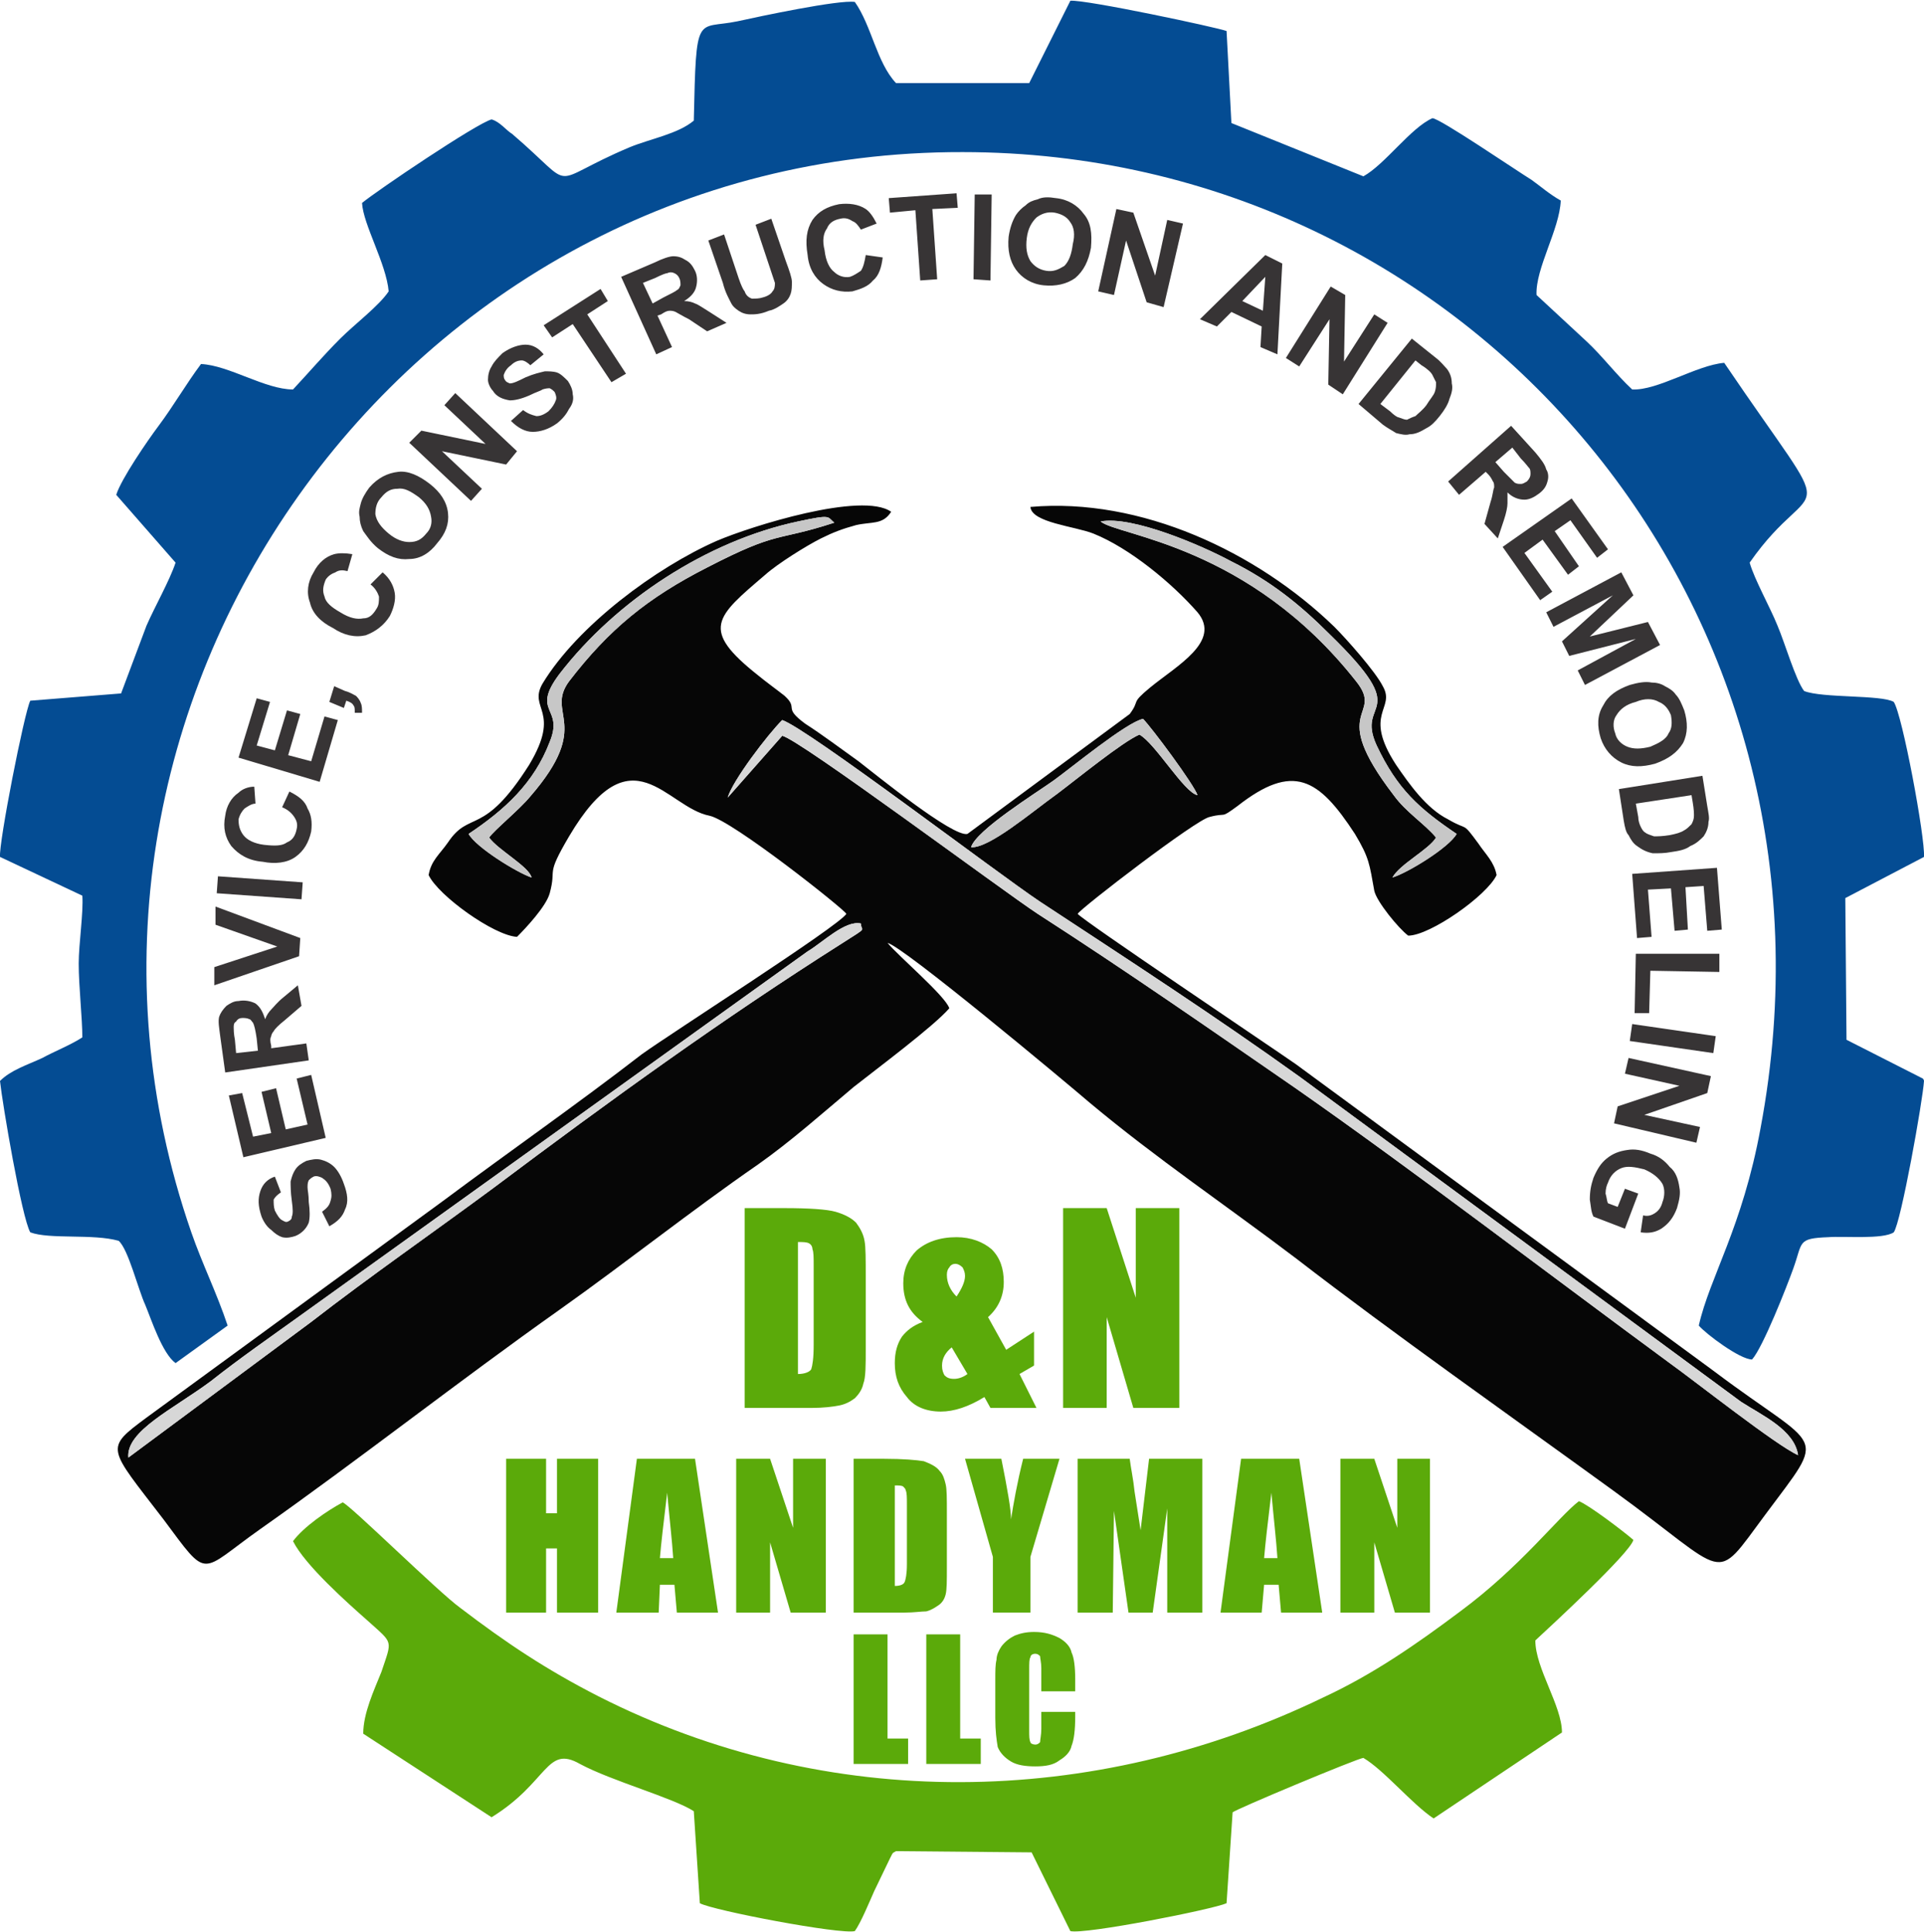 <svg xmlns="http://www.w3.org/2000/svg" xmlns:xlink="http://www.w3.org/1999/xlink" xmlns:xodm="http://www.corel.com/coreldraw/odm/2003" xml:space="preserve" width="512px" height="514px" shape-rendering="geometricPrecision" text-rendering="geometricPrecision" image-rendering="optimizeQuality" fill-rule="evenodd" clip-rule="evenodd" viewBox="0 0 15.89 15.94"> <g id="Capa_x0020_1">  <path fill="#060606" d="M1.06 12.03c-0.02,-0.22 0.37,-0.4 0.68,-0.63 0.24,-0.19 0.5,-0.37 0.75,-0.55l4.18 -3c0.12,-0.07 0.31,-0.26 0.44,-0.23 0,0.07 0.07,0.02 -0.15,0.16 -1.01,0.64 -1.92,1.3 -2.88,2.02 -0.5,0.37 -1.02,0.73 -1.51,1.11l-1.51 1.12zm4.95 -5.45c0.04,-0.14 0.33,-0.52 0.45,-0.64 0.21,0.07 1.77,1.26 2.13,1.5 0.73,0.48 1.44,0.94 2.15,1.45l3.64 2.68c0.17,0.11 0.44,0.23 0.47,0.44 -0.18,-0.08 -0.85,-0.61 -1.06,-0.76 -0.98,-0.72 -2.13,-1.6 -3.09,-2.27 -0.71,-0.49 -1.4,-0.97 -2.13,-1.44 -0.29,-0.19 -1.98,-1.45 -2.11,-1.47l-0.45 0.51zm2.01 0.41c0.04,-0.14 0.54,-0.45 0.68,-0.55 0.14,-0.1 0.6,-0.48 0.74,-0.51 0.07,0.07 0.42,0.54 0.45,0.63 -0.11,-0.02 -0.35,-0.43 -0.48,-0.5 -0.14,0.06 -0.52,0.37 -0.68,0.49 -0.21,0.15 -0.56,0.45 -0.71,0.44zm3.84 -0.08c-0.09,-0.11 -0.25,-0.21 -0.35,-0.35 -0.56,-0.73 -0.07,-0.64 -0.31,-0.94 -0.89,-1.13 -1.97,-1.2 -2.11,-1.32 0.26,-0.05 0.84,0.2 1.08,0.33 0.32,0.16 0.56,0.35 0.81,0.6 0.71,0.69 0.21,0.53 0.39,0.92 0.17,0.36 0.35,0.52 0.66,0.73 -0.06,0.11 -0.4,0.32 -0.53,0.36 0.06,-0.11 0.3,-0.23 0.36,-0.33zm-7.99 -0.03c0.3,-0.2 0.54,-0.42 0.67,-0.76 0.12,-0.29 -0.16,-0.24 0.08,-0.56 0.47,-0.61 1.22,-1.1 1.97,-1.26 0.28,-0.06 0.24,-0.04 0.3,0.01 -0.49,0.16 -0.45,0.06 -1.05,0.37 -0.49,0.25 -0.81,0.51 -1.14,0.94 -0.2,0.27 0.2,0.35 -0.32,0.95 -0.09,0.11 -0.3,0.28 -0.34,0.34 0.07,0.1 0.33,0.24 0.35,0.33 -0.12,-0.04 -0.46,-0.25 -0.52,-0.36zm3.49 -2.66c-0.24,-0.17 -1.16,0.12 -1.44,0.24 -0.5,0.22 -1.15,0.7 -1.44,1.18 -0.12,0.21 0.16,0.22 -0.11,0.67 -0.38,0.6 -0.49,0.37 -0.67,0.64 -0.07,0.1 -0.14,0.15 -0.16,0.27 0.08,0.17 0.54,0.5 0.73,0.51 0.07,-0.07 0.24,-0.25 0.27,-0.36 0.06,-0.22 -0.04,-0.13 0.16,-0.47 0.52,-0.88 0.8,-0.24 1.16,-0.17 0.19,0.04 1.11,0.77 1.13,0.81 -0.06,0.1 -1.44,0.98 -1.69,1.16 -0.53,0.41 -1.09,0.8 -1.64,1.21l-2.45 1.79c-0.35,0.26 -0.32,0.24 0.14,0.84 0.38,0.51 0.29,0.44 0.8,0.08 0.81,-0.57 1.65,-1.23 2.47,-1.81 0.55,-0.39 1.09,-0.82 1.64,-1.2 0.27,-0.19 0.54,-0.43 0.79,-0.64 0.19,-0.15 0.66,-0.5 0.79,-0.65 -0.03,-0.1 -0.42,-0.43 -0.51,-0.54 0.13,0.03 1.46,1.14 1.67,1.32 0.55,0.46 1.13,0.85 1.71,1.29 0.79,0.61 1.77,1.3 2.61,1.91 0.98,0.71 0.82,0.79 1.26,0.2 0.52,-0.7 0.47,-0.51 -0.42,-1.18l-3.46 -2.54c-0.23,-0.16 -1.75,-1.18 -1.8,-1.24 0.03,-0.05 0.98,-0.78 1.09,-0.8 0.15,-0.04 0.08,0.02 0.23,-0.09 0.46,-0.36 0.67,-0.23 0.97,0.23 0.12,0.2 0.12,0.25 0.16,0.47 0.02,0.09 0.2,0.31 0.28,0.37 0.18,0 0.65,-0.33 0.73,-0.5 -0.02,-0.11 -0.09,-0.17 -0.15,-0.26 -0.14,-0.19 -0.08,-0.1 -0.25,-0.2 -0.18,-0.09 -0.32,-0.29 -0.43,-0.45 -0.28,-0.43 0,-0.46 -0.11,-0.65 -0.06,-0.12 -0.3,-0.39 -0.4,-0.49 -0.64,-0.62 -1.6,-1.07 -2.51,-0.99 0.01,0.13 0.37,0.16 0.52,0.22 0.3,0.12 0.65,0.41 0.86,0.65 0.2,0.24 -0.17,0.44 -0.39,0.62 -0.17,0.14 -0.08,0.1 -0.17,0.22l-1.34 0.99c-0.12,0.03 -0.77,-0.5 -0.9,-0.6 -0.14,-0.1 -0.3,-0.22 -0.44,-0.31 -0.19,-0.14 -0.05,-0.12 -0.17,-0.23 -0.05,-0.04 -0.16,-0.12 -0.22,-0.17 -0.48,-0.38 -0.35,-0.48 0.06,-0.83 0.1,-0.09 0.34,-0.24 0.46,-0.3 0.1,-0.05 0.18,-0.08 0.29,-0.11 0.13,-0.03 0.22,0 0.29,-0.11z"></path> <path fill="#044C93" d="M5.73 0.99c-0.13,0.11 -0.36,0.15 -0.53,0.22 -0.71,0.3 -0.41,0.37 -0.97,-0.11 -0.05,-0.03 -0.1,-0.1 -0.17,-0.12 -0.12,0.03 -0.95,0.59 -1.07,0.69 0.01,0.18 0.2,0.5 0.22,0.73 -0.08,0.12 -0.28,0.27 -0.4,0.39 -0.14,0.14 -0.25,0.27 -0.39,0.42 -0.23,0 -0.53,-0.2 -0.76,-0.21 -0.12,0.16 -0.23,0.35 -0.35,0.51 -0.09,0.12 -0.31,0.44 -0.35,0.57l0.49 0.56c-0.05,0.15 -0.17,0.36 -0.24,0.52 -0.07,0.19 -0.14,0.37 -0.21,0.56l-0.75 0.06c-0.05,0.1 -0.26,1.17 -0.25,1.29l0.68 0.32c0.01,0.14 -0.03,0.4 -0.03,0.56 0,0.19 0.03,0.45 0.03,0.61 -0.09,0.06 -0.24,0.12 -0.33,0.17 -0.13,0.06 -0.26,0.1 -0.35,0.19 0.02,0.19 0.18,1.13 0.25,1.25 0.16,0.06 0.52,0.01 0.73,0.07 0.08,0.07 0.16,0.4 0.22,0.53 0.05,0.12 0.14,0.4 0.25,0.48l0.43 -0.31c-0.09,-0.27 -0.21,-0.51 -0.3,-0.77 -1.5,-4.32 1.74,-8.93 6.37,-8.92 4.19,0 7.4,3.76 6.59,8.06 -0.15,0.82 -0.42,1.23 -0.51,1.63 0.06,0.07 0.34,0.28 0.44,0.28 0.09,-0.1 0.29,-0.61 0.34,-0.75 0.08,-0.22 0.03,-0.25 0.29,-0.26 0.13,-0.01 0.45,0.02 0.54,-0.04 0.06,-0.08 0.24,-1.09 0.25,-1.25 0,-0.01 -0.01,-0.02 -0.01,-0.02l-0.63 -0.32 -0.01 -1.17 0.65 -0.34c0.01,-0.16 -0.18,-1.18 -0.25,-1.28 -0.1,-0.06 -0.59,-0.03 -0.74,-0.09 -0.07,-0.09 -0.16,-0.4 -0.22,-0.54 -0.06,-0.15 -0.19,-0.38 -0.23,-0.52 0.55,-0.79 0.78,-0.19 -0.21,-1.65 -0.23,0.02 -0.55,0.23 -0.76,0.22 -0.13,-0.12 -0.25,-0.28 -0.38,-0.4 -0.14,-0.13 -0.28,-0.26 -0.41,-0.38 -0.01,-0.22 0.19,-0.54 0.2,-0.78 -0.09,-0.05 -0.17,-0.12 -0.24,-0.17 -0.13,-0.08 -0.76,-0.51 -0.82,-0.51 -0.18,0.08 -0.39,0.38 -0.57,0.48l-1.09 -0.44 -0.04 -0.76c-0.08,-0.03 -1.16,-0.26 -1.29,-0.25l-0.34 0.68 -1.1 0c-0.16,-0.17 -0.2,-0.47 -0.34,-0.67 -0.13,-0.02 -0.79,0.12 -0.97,0.16 -0.34,0.07 -0.34,-0.09 -0.36,0.82z"></path> <path fill="#5BAA0A" d="M12.9 14.3c0,-0.22 -0.22,-0.53 -0.22,-0.76 0.14,-0.13 0.78,-0.72 0.81,-0.83 -0.08,-0.07 -0.37,-0.29 -0.45,-0.32 -0.17,0.13 -0.48,0.54 -0.98,0.91 -0.36,0.27 -0.72,0.52 -1.13,0.71 -1.9,0.92 -4.1,0.95 -5.99,-0.01 -0.43,-0.22 -0.76,-0.44 -1.14,-0.73 -0.18,-0.13 -0.91,-0.85 -0.97,-0.87 -0.13,0.07 -0.32,0.2 -0.41,0.32 0.1,0.2 0.45,0.51 0.62,0.66 0.21,0.19 0.2,0.15 0.11,0.42 -0.06,0.15 -0.15,0.34 -0.15,0.51l1.06 0.69c0.47,-0.29 0.45,-0.6 0.73,-0.44 0.26,0.14 0.77,0.28 0.94,0.39l0.05 0.76c0.11,0.06 1.16,0.26 1.28,0.23 0.05,-0.07 0.12,-0.24 0.16,-0.33l0.13 -0.27c0.03,-0.06 0.02,-0.04 0.05,-0.06l1.12 0.01 0.32 0.65c0.12,0.03 1.18,-0.18 1.29,-0.23l0.05 -0.75c0.01,-0.02 1.04,-0.45 1.08,-0.45 0.17,0.1 0.4,0.38 0.58,0.5l1.06 -0.71z"></path> <path fill="#D7D7D7" d="M6.01 6.58l0.45 -0.51c0.13,0.02 1.82,1.28 2.11,1.47 0.73,0.47 1.42,0.95 2.13,1.44 0.96,0.67 2.11,1.55 3.09,2.27 0.21,0.15 0.88,0.68 1.06,0.76 -0.03,-0.21 -0.3,-0.33 -0.47,-0.44l-3.64 -2.68c-0.71,-0.51 -1.42,-0.97 -2.15,-1.45 -0.36,-0.24 -1.92,-1.43 -2.13,-1.5 -0.12,0.12 -0.41,0.5 -0.45,0.64z"></path> <path fill="#D7D7D7" d="M2.57 10.91c0.49,-0.38 1.01,-0.74 1.51,-1.11 0.96,-0.72 1.87,-1.38 2.88,-2.02 0.22,-0.14 0.15,-0.09 0.15,-0.16 -0.13,-0.03 -0.32,0.16 -0.44,0.23l-4.18 3c-0.25,0.18 -0.51,0.36 -0.75,0.55 -0.31,0.23 -0.7,0.41 -0.68,0.63l1.51 -1.12z"></path> <path fill="#C7C7C7" d="M3.87 6.88c0.06,0.11 0.4,0.32 0.52,0.36 -0.02,-0.09 -0.28,-0.23 -0.35,-0.33 0.04,-0.06 0.25,-0.23 0.34,-0.34 0.52,-0.6 0.12,-0.68 0.32,-0.95 0.33,-0.43 0.65,-0.69 1.14,-0.94 0.6,-0.31 0.56,-0.21 1.05,-0.37 -0.06,-0.05 -0.02,-0.07 -0.3,-0.01 -0.75,0.16 -1.5,0.65 -1.97,1.26 -0.24,0.32 0.04,0.27 -0.08,0.56 -0.13,0.34 -0.37,0.56 -0.67,0.76z"></path> <path fill="#C7C7C7" d="M11.86 6.91c-0.06,0.1 -0.3,0.22 -0.36,0.33 0.13,-0.04 0.47,-0.25 0.53,-0.36 -0.31,-0.21 -0.49,-0.37 -0.66,-0.73 -0.18,-0.39 0.32,-0.23 -0.39,-0.92 -0.25,-0.25 -0.49,-0.44 -0.81,-0.6 -0.24,-0.13 -0.82,-0.38 -1.08,-0.33 0.14,0.12 1.22,0.19 2.11,1.32 0.24,0.3 -0.25,0.21 0.31,0.94 0.1,0.14 0.26,0.24 0.35,0.35z"></path> <path fill="#C7C7C7" d="M8.02 6.99c0.15,0.01 0.5,-0.29 0.71,-0.44 0.16,-0.12 0.54,-0.43 0.68,-0.49 0.13,0.07 0.37,0.48 0.48,0.5 -0.03,-0.09 -0.38,-0.56 -0.45,-0.63 -0.14,0.03 -0.6,0.41 -0.74,0.51 -0.14,0.1 -0.64,0.41 -0.68,0.55z"></path> <path fill="#373435" fill-rule="nonzero" d="M2.72 10.12l-0.06 -0.12c0.04,-0.03 0.06,-0.05 0.07,-0.09 0.01,-0.03 0.01,-0.06 0,-0.1 -0.02,-0.05 -0.04,-0.07 -0.07,-0.09 -0.02,-0.01 -0.05,-0.02 -0.07,-0.01 -0.02,0.01 -0.03,0.02 -0.04,0.03 -0.01,0.02 -0.01,0.04 -0.01,0.06 0,0.02 0.01,0.06 0.01,0.12 0.01,0.07 0.01,0.13 0,0.17 -0.02,0.05 -0.06,0.09 -0.11,0.11 -0.03,0.01 -0.07,0.02 -0.11,0.01 -0.03,-0.01 -0.06,-0.03 -0.09,-0.06 -0.03,-0.02 -0.06,-0.06 -0.08,-0.11 -0.03,-0.09 -0.03,-0.15 -0.01,-0.21 0.02,-0.06 0.06,-0.1 0.12,-0.12l0.05 0.13c-0.03,0.02 -0.05,0.04 -0.06,0.06 0,0.03 0,0.06 0.01,0.09 0.02,0.04 0.04,0.07 0.06,0.08 0.02,0.01 0.03,0.02 0.05,0.01 0.02,-0.01 0.03,-0.02 0.03,-0.04 0.01,-0.02 0.01,-0.06 0,-0.13 -0.01,-0.07 -0.01,-0.13 -0.01,-0.16 0.01,-0.04 0.02,-0.07 0.04,-0.1 0.02,-0.03 0.05,-0.05 0.09,-0.07 0.04,-0.01 0.08,-0.02 0.12,-0.01 0.04,0.01 0.08,0.03 0.11,0.06 0.03,0.03 0.06,0.08 0.08,0.14 0.03,0.08 0.04,0.15 0.01,0.21 -0.02,0.06 -0.06,0.1 -0.13,0.14zm-0.03 -0.73l-0.68 0.16 -0.12 -0.51 0.11 -0.02 0.09 0.36 0.15 -0.03 -0.08 -0.34 0.12 -0.03 0.08 0.34 0.18 -0.04 -0.09 -0.38 0.12 -0.03 0.12 0.52zm-0.14 -0.64l-0.69 0.1 -0.04 -0.29c-0.01,-0.08 -0.02,-0.13 -0.01,-0.17 0.01,-0.03 0.03,-0.06 0.06,-0.09 0.03,-0.02 0.06,-0.04 0.1,-0.04 0.05,-0.01 0.1,0 0.14,0.02 0.04,0.03 0.06,0.07 0.08,0.13 0.01,-0.03 0.03,-0.06 0.05,-0.08 0.02,-0.02 0.05,-0.06 0.1,-0.1l0.12 -0.1 0.03 0.17 -0.14 0.12c-0.05,0.04 -0.08,0.07 -0.09,0.09 -0.01,0.01 -0.02,0.03 -0.02,0.04 -0.01,0.02 -0.01,0.04 0,0.08l0 0.02 0.29 -0.04 0.02 0.14zm-0.42 -0.08l-0.01 -0.1c-0.01,-0.07 -0.02,-0.11 -0.03,-0.13 -0.01,-0.01 -0.02,-0.03 -0.03,-0.03 -0.02,-0.01 -0.04,-0.01 -0.06,-0.01 -0.02,0 -0.04,0.01 -0.05,0.03 -0.02,0.01 -0.02,0.03 -0.02,0.05 0,0.01 0,0.05 0.01,0.1l0.01 0.11 0.18 -0.02zm0.34 -0.78l-0.7 0.24 0 -0.15 0.52 -0.17 -0.51 -0.18 0 -0.15 0.7 0.26 -0.01 0.15zm0.02 -0.47l-0.7 -0.05 0.01 -0.14 0.7 0.05 -0.01 0.14zm-0.16 -0.76l0.06 -0.13c0.08,0.04 0.13,0.08 0.15,0.14 0.03,0.05 0.04,0.11 0.03,0.19 -0.02,0.09 -0.06,0.16 -0.13,0.21 -0.07,0.05 -0.17,0.06 -0.27,0.04 -0.12,-0.01 -0.2,-0.06 -0.26,-0.13 -0.05,-0.07 -0.07,-0.15 -0.05,-0.25 0.01,-0.08 0.05,-0.15 0.11,-0.19 0.03,-0.03 0.08,-0.05 0.13,-0.05l0.01 0.14c-0.03,0 -0.06,0.02 -0.09,0.04 -0.02,0.02 -0.04,0.05 -0.05,0.09 0,0.05 0.01,0.09 0.04,0.13 0.03,0.04 0.09,0.07 0.17,0.08 0.09,0.01 0.15,0.01 0.19,-0.02 0.05,-0.02 0.07,-0.06 0.08,-0.11 0.01,-0.04 0,-0.07 -0.02,-0.1 -0.02,-0.03 -0.05,-0.06 -0.1,-0.08zm0.31 -0.21l-0.67 -0.2 0.15 -0.49 0.11 0.03 -0.11 0.36 0.15 0.04 0.1 -0.33 0.11 0.03 -0.1 0.34 0.19 0.05 0.11 -0.37 0.11 0.03 -0.15 0.51zm0.08 -0.66l0.04 -0.13 0.09 0.04c0.04,0.01 0.07,0.03 0.09,0.04 0.01,0.01 0.03,0.03 0.04,0.06 0.01,0.02 0.01,0.05 0.01,0.08l-0.06 0c0,-0.03 0,-0.05 -0.01,-0.06 -0.01,-0.02 -0.03,-0.03 -0.06,-0.04l-0.02 0.06 -0.12 -0.05zm0.34 -0.97l0.1 -0.1c0.06,0.05 0.09,0.11 0.1,0.17 0.01,0.06 -0.01,0.13 -0.04,0.19 -0.05,0.08 -0.12,0.13 -0.2,0.16 -0.09,0.02 -0.18,0 -0.27,-0.06 -0.1,-0.05 -0.17,-0.12 -0.19,-0.21 -0.03,-0.08 -0.02,-0.17 0.03,-0.25 0.04,-0.08 0.1,-0.13 0.17,-0.15 0.04,-0.01 0.09,-0.01 0.15,0l-0.04 0.14c-0.04,-0.01 -0.07,-0.01 -0.1,0.01 -0.03,0.01 -0.06,0.03 -0.08,0.06 -0.02,0.05 -0.03,0.09 -0.01,0.14 0.01,0.05 0.06,0.09 0.13,0.13 0.08,0.05 0.14,0.06 0.19,0.05 0.05,0 0.08,-0.03 0.11,-0.08 0.02,-0.03 0.02,-0.06 0.02,-0.1 -0.01,-0.03 -0.03,-0.07 -0.07,-0.1zm0.06 -0.3c-0.06,-0.05 -0.09,-0.1 -0.12,-0.14 -0.02,-0.04 -0.03,-0.08 -0.03,-0.12 -0.01,-0.04 0,-0.07 0.01,-0.11 0.01,-0.04 0.04,-0.09 0.07,-0.13 0.07,-0.08 0.15,-0.12 0.24,-0.13 0.08,-0.01 0.17,0.03 0.26,0.1 0.09,0.07 0.14,0.15 0.15,0.24 0.01,0.09 -0.02,0.17 -0.09,0.25 -0.06,0.08 -0.14,0.13 -0.23,0.13 -0.09,0.01 -0.17,-0.02 -0.26,-0.09zm0.09 -0.12c0.06,0.05 0.12,0.07 0.17,0.07 0.06,0 0.1,-0.02 0.14,-0.07 0.04,-0.04 0.05,-0.09 0.04,-0.14 -0.01,-0.06 -0.04,-0.11 -0.1,-0.16 -0.07,-0.05 -0.12,-0.08 -0.18,-0.07 -0.05,0 -0.09,0.02 -0.13,0.07 -0.04,0.04 -0.05,0.09 -0.05,0.14 0.01,0.06 0.05,0.11 0.11,0.16zm0.68 -0.27l-0.51 -0.48 0.1 -0.1 0.53 0.11 -0.34 -0.32 0.09 -0.1 0.51 0.48 -0.09 0.11 -0.53 -0.11 0.33 0.31 -0.09 0.1zm0.33 -0.66l0.1 -0.09c0.04,0.03 0.07,0.04 0.11,0.05 0.03,0 0.06,-0.01 0.1,-0.04 0.03,-0.03 0.05,-0.06 0.06,-0.09 0.01,-0.02 0,-0.05 -0.01,-0.07 -0.01,-0.01 -0.02,-0.02 -0.04,-0.03 -0.01,0 -0.03,0 -0.06,0.01 -0.01,0.01 -0.05,0.02 -0.11,0.05 -0.07,0.03 -0.12,0.04 -0.16,0.04 -0.06,-0.01 -0.11,-0.03 -0.14,-0.08 -0.02,-0.02 -0.04,-0.06 -0.04,-0.09 0,-0.04 0.01,-0.08 0.03,-0.11 0.02,-0.04 0.05,-0.07 0.09,-0.11 0.07,-0.05 0.14,-0.07 0.19,-0.07 0.06,0 0.11,0.03 0.15,0.08l-0.11 0.09c-0.02,-0.02 -0.05,-0.04 -0.07,-0.04 -0.03,0 -0.06,0.01 -0.09,0.04 -0.03,0.02 -0.05,0.05 -0.06,0.08 0,0.01 0,0.03 0.01,0.04 0.01,0.02 0.02,0.02 0.04,0.03 0.03,0 0.07,-0.02 0.13,-0.05 0.07,-0.03 0.12,-0.04 0.16,-0.05 0.03,0 0.07,0 0.1,0.01 0.03,0.01 0.06,0.04 0.09,0.07 0.02,0.03 0.04,0.07 0.04,0.11 0.01,0.04 0,0.08 -0.03,0.12 -0.02,0.04 -0.05,0.08 -0.1,0.12 -0.07,0.05 -0.14,0.07 -0.2,0.07 -0.06,0 -0.12,-0.03 -0.18,-0.09zm0.83 -0.32l-0.32 -0.48 -0.17 0.11 -0.07 -0.1 0.47 -0.3 0.06 0.1 -0.17 0.11 0.32 0.49 -0.12 0.07zm0.37 -0.23l-0.29 -0.64 0.28 -0.12c0.06,-0.03 0.12,-0.05 0.15,-0.05 0.04,0 0.07,0.01 0.1,0.03 0.04,0.02 0.06,0.05 0.08,0.09 0.02,0.04 0.02,0.09 0.01,0.13 -0.01,0.05 -0.05,0.09 -0.1,0.12 0.04,0 0.07,0.01 0.09,0.02 0.03,0.01 0.07,0.04 0.12,0.07l0.14 0.09 -0.16 0.07 -0.15 -0.1c-0.06,-0.03 -0.09,-0.05 -0.11,-0.06 -0.02,-0.01 -0.04,-0.01 -0.05,-0.01 -0.02,0 -0.04,0.01 -0.07,0.03l-0.03 0.01 0.12 0.26 -0.13 0.06zm-0.03 -0.42l0.09 -0.05c0.06,-0.03 0.1,-0.05 0.11,-0.06 0.02,-0.01 0.02,-0.02 0.03,-0.04 0,-0.02 0,-0.04 -0.01,-0.06 -0.01,-0.02 -0.02,-0.03 -0.04,-0.04 -0.02,-0.01 -0.04,-0.01 -0.06,0 -0.01,0 -0.04,0.01 -0.1,0.04l-0.1 0.04 0.08 0.17zm0.46 -0.52l0.13 -0.05 0.12 0.36c0.02,0.06 0.04,0.1 0.05,0.11 0.01,0.03 0.03,0.05 0.06,0.06 0.03,0 0.06,0 0.09,-0.01 0.04,-0.01 0.07,-0.03 0.08,-0.05 0.02,-0.02 0.02,-0.05 0.02,-0.07 -0.01,-0.03 -0.02,-0.06 -0.04,-0.12l-0.12 -0.36 0.13 -0.05 0.12 0.35c0.03,0.08 0.05,0.14 0.05,0.17 0,0.04 0,0.07 -0.01,0.1 -0.01,0.03 -0.03,0.06 -0.06,0.08 -0.03,0.02 -0.07,0.05 -0.12,0.06 -0.07,0.03 -0.12,0.03 -0.15,0.03 -0.04,0 -0.07,-0.01 -0.1,-0.03 -0.03,-0.02 -0.05,-0.04 -0.06,-0.06 -0.02,-0.04 -0.05,-0.09 -0.07,-0.17l-0.12 -0.35zm1.3 0.12l0.14 0.02c-0.01,0.08 -0.03,0.15 -0.08,0.19 -0.04,0.05 -0.1,0.07 -0.17,0.09 -0.09,0.01 -0.17,-0.01 -0.24,-0.06 -0.07,-0.05 -0.12,-0.13 -0.13,-0.24 -0.02,-0.12 -0.01,-0.21 0.04,-0.29 0.05,-0.07 0.12,-0.11 0.22,-0.13 0.08,-0.01 0.16,0 0.22,0.04 0.03,0.02 0.06,0.06 0.09,0.12l-0.13 0.05c-0.02,-0.03 -0.04,-0.06 -0.07,-0.07 -0.03,-0.02 -0.06,-0.03 -0.1,-0.02 -0.05,0.01 -0.09,0.03 -0.11,0.08 -0.03,0.04 -0.04,0.1 -0.02,0.18 0.01,0.09 0.04,0.15 0.08,0.18 0.03,0.03 0.08,0.05 0.13,0.04 0.03,-0.01 0.06,-0.03 0.09,-0.05 0.02,-0.03 0.03,-0.07 0.04,-0.13zm0.45 0.21l-0.04 -0.58 -0.21 0.02 -0.01 -0.12 0.56 -0.04 0.01 0.12 -0.21 0.01 0.04 0.58 -0.14 0.01zm0.44 -0.01l0.01 -0.7 0.14 0 -0.01 0.71 -0.14 -0.01zm0.29 -0.35c0.01,-0.07 0.03,-0.13 0.06,-0.18 0.02,-0.03 0.05,-0.06 0.08,-0.08 0.03,-0.03 0.06,-0.04 0.1,-0.05 0.04,-0.02 0.09,-0.02 0.15,-0.01 0.1,0.01 0.18,0.06 0.23,0.13 0.06,0.07 0.07,0.16 0.06,0.28 -0.02,0.11 -0.06,0.19 -0.13,0.25 -0.07,0.05 -0.16,0.07 -0.26,0.06 -0.1,-0.01 -0.18,-0.06 -0.23,-0.13 -0.05,-0.07 -0.07,-0.16 -0.06,-0.27zm0.15 0.01c-0.01,0.08 0,0.14 0.03,0.19 0.03,0.04 0.07,0.07 0.13,0.08 0.06,0.01 0.1,-0.01 0.15,-0.04 0.04,-0.04 0.06,-0.1 0.07,-0.18 0.02,-0.08 0.01,-0.14 -0.02,-0.18 -0.03,-0.05 -0.08,-0.07 -0.13,-0.08 -0.06,-0.01 -0.11,0.01 -0.15,0.04 -0.04,0.04 -0.07,0.09 -0.08,0.17zm0.59 0.44l0.15 -0.68 0.14 0.03 0.18 0.52 0.1 -0.46 0.13 0.03 -0.16 0.69 -0.14 -0.04 -0.17 -0.51 -0.1 0.45 -0.13 -0.03zm1.48 0.52l-0.14 -0.06 0.01 -0.17 -0.25 -0.12 -0.12 0.12 -0.14 -0.06 0.54 -0.53 0.14 0.07 -0.04 0.75zm-0.12 -0.36l0.02 -0.28 -0.19 0.2 0.17 0.08zm0.19 0.39l0.37 -0.59 0.12 0.07 -0.01 0.55 0.25 -0.39 0.11 0.07 -0.37 0.59 -0.12 -0.08 0.01 -0.54 -0.25 0.39 -0.11 -0.07zm1.04 -0.16l0.2 0.16c0.04,0.03 0.07,0.07 0.09,0.09 0.03,0.04 0.04,0.08 0.04,0.12 0.01,0.04 0,0.08 -0.02,0.13 -0.01,0.04 -0.04,0.09 -0.08,0.14 -0.04,0.05 -0.07,0.08 -0.11,0.1 -0.05,0.03 -0.09,0.05 -0.14,0.05 -0.03,0.01 -0.07,0 -0.11,-0.01 -0.03,-0.02 -0.07,-0.04 -0.11,-0.07l-0.2 -0.17 0.44 -0.54zm0.03 0.18l-0.29 0.36 0.08 0.06c0.03,0.03 0.06,0.05 0.07,0.05 0.03,0.01 0.05,0.02 0.07,0.02 0.02,-0.01 0.04,-0.02 0.07,-0.03 0.02,-0.02 0.06,-0.05 0.09,-0.09 0.03,-0.05 0.06,-0.08 0.07,-0.11 0.01,-0.03 0.01,-0.05 0.01,-0.08 -0.01,-0.02 -0.02,-0.04 -0.03,-0.06 -0.01,-0.02 -0.04,-0.05 -0.09,-0.08l-0.05 -0.04zm0.27 1l0.52 -0.46 0.2 0.22c0.05,0.06 0.08,0.1 0.09,0.14 0.02,0.03 0.02,0.07 0.01,0.1 -0.01,0.04 -0.03,0.07 -0.07,0.1 -0.04,0.03 -0.08,0.05 -0.12,0.05 -0.05,0 -0.1,-0.02 -0.14,-0.06 0,0.03 0,0.07 0,0.09 0,0.03 -0.01,0.08 -0.03,0.14l-0.05 0.15 -0.11 -0.12 0.05 -0.18c0.02,-0.06 0.02,-0.1 0.03,-0.12 0,-0.02 0,-0.04 -0.01,-0.05 -0.01,-0.02 -0.02,-0.04 -0.04,-0.06l-0.02 -0.02 -0.22 0.19 -0.09 -0.11zm0.39 -0.16l0.07 0.08c0.05,0.05 0.08,0.08 0.09,0.09 0.02,0.01 0.03,0.01 0.05,0.01 0.02,0 0.03,-0.01 0.05,-0.02 0.02,-0.02 0.03,-0.04 0.03,-0.06 0,-0.02 0,-0.04 -0.01,-0.05 -0.01,-0.01 -0.03,-0.04 -0.07,-0.08l-0.07 -0.09 -0.14 0.12zm0.06 0.7l0.57 -0.4 0.3 0.42 -0.09 0.07 -0.22 -0.31 -0.13 0.09 0.2 0.29 -0.09 0.07 -0.21 -0.29 -0.15 0.11 0.23 0.32 -0.1 0.07 -0.31 -0.44zm0.36 0.54l0.62 -0.33 0.1 0.19 -0.36 0.34 0.48 -0.12 0.1 0.19 -0.62 0.33 -0.06 -0.12 0.48 -0.26 -0.55 0.14 -0.06 -0.12 0.42 -0.38 -0.49 0.26 -0.06 -0.12zm0.69 0.6c0.07,-0.02 0.13,-0.03 0.18,-0.02 0.04,0 0.08,0.01 0.11,0.03 0.04,0.02 0.07,0.04 0.09,0.07 0.03,0.03 0.05,0.08 0.07,0.13 0.03,0.1 0.03,0.19 -0.01,0.27 -0.05,0.08 -0.12,0.13 -0.23,0.17 -0.11,0.03 -0.2,0.03 -0.28,-0.01 -0.08,-0.04 -0.14,-0.11 -0.17,-0.2 -0.03,-0.1 -0.03,-0.19 0.02,-0.27 0.04,-0.08 0.11,-0.13 0.22,-0.17zm0.05 0.14c-0.08,0.02 -0.13,0.06 -0.16,0.11 -0.03,0.04 -0.03,0.1 -0.01,0.15 0.01,0.05 0.05,0.09 0.1,0.11 0.05,0.02 0.11,0.02 0.19,0 0.07,-0.03 0.13,-0.06 0.15,-0.11 0.03,-0.04 0.03,-0.09 0.02,-0.15 -0.02,-0.05 -0.05,-0.09 -0.1,-0.11 -0.05,-0.03 -0.12,-0.03 -0.19,0zm0.55 0.61l0.04 0.25c0.01,0.06 0.02,0.1 0.01,0.13 0,0.05 -0.02,0.09 -0.04,0.12 -0.03,0.03 -0.06,0.06 -0.11,0.08 -0.04,0.03 -0.09,0.04 -0.16,0.05 -0.05,0.01 -0.1,0.01 -0.15,0.01 -0.05,-0.01 -0.09,-0.03 -0.13,-0.06 -0.03,-0.02 -0.05,-0.05 -0.07,-0.09 -0.02,-0.02 -0.03,-0.06 -0.04,-0.12l-0.04 -0.26 0.69 -0.11zm-0.09 0.16l-0.46 0.07 0.02 0.11c0,0.03 0.01,0.06 0.02,0.08 0.01,0.02 0.02,0.04 0.04,0.05 0.01,0.01 0.04,0.02 0.07,0.03 0.03,0 0.07,0 0.13,-0.01 0.05,-0.01 0.09,-0.02 0.12,-0.04 0.02,-0.01 0.04,-0.03 0.06,-0.05 0.01,-0.02 0.02,-0.04 0.02,-0.07 0,-0.02 0,-0.05 -0.01,-0.11l-0.01 -0.06zm-0.49 0.65l0.7 -0.05 0.04 0.51 -0.12 0.01 -0.03 -0.37 -0.15 0.01 0.02 0.35 -0.11 0.01 -0.03 -0.35 -0.19 0.01 0.03 0.39 -0.12 0.01 -0.04 -0.53zm0.03 0.66l0.69 0 0 0.15 -0.57 -0.01 -0.01 0.35 -0.12 0 0.01 -0.49zm-0.03 0.58l0.69 0.1 -0.02 0.14 -0.69 -0.1 0.02 -0.14zm-0.03 0.28l0.68 0.15 -0.03 0.14 -0.52 0.18 0.46 0.1 -0.03 0.13 -0.68 -0.16 0.03 -0.14 0.51 -0.17 -0.45 -0.1 0.03 -0.13zm-0.03 1.08l0.11 0.04 -0.11 0.29 -0.26 -0.1c-0.02,-0.04 -0.02,-0.08 -0.03,-0.14 0,-0.07 0.01,-0.12 0.03,-0.18 0.03,-0.07 0.06,-0.12 0.11,-0.16 0.05,-0.04 0.1,-0.06 0.17,-0.07 0.06,-0.01 0.12,0 0.19,0.03 0.07,0.02 0.12,0.06 0.16,0.11 0.05,0.04 0.07,0.1 0.08,0.17 0.01,0.05 0,0.1 -0.02,0.17 -0.03,0.08 -0.07,0.13 -0.13,0.17 -0.05,0.03 -0.1,0.04 -0.17,0.03l0.02 -0.14c0.04,0.01 0.07,0 0.1,-0.02 0.03,-0.02 0.05,-0.05 0.06,-0.09 0.02,-0.05 0.02,-0.11 0,-0.15 -0.03,-0.05 -0.08,-0.09 -0.15,-0.12 -0.08,-0.02 -0.14,-0.03 -0.19,-0.01 -0.05,0.02 -0.09,0.06 -0.11,0.12 -0.01,0.02 -0.02,0.05 -0.02,0.09 0.01,0.03 0.01,0.06 0.02,0.08l0.08 0.03 0.06 -0.15z"></path> <path fill="#5BAA0A" fill-rule="nonzero" d="M4.94 12.04l0 1.27 -0.34 0 0 -0.53 -0.09 0 0 0.53 -0.33 0 0 -1.27 0.33 0 0 0.45 0.09 0 0 -0.45 0.34 0zm0.8 0l0.19 1.27 -0.34 0 -0.02 -0.23 -0.12 0 -0.01 0.23 -0.35 0 0.17 -1.27 0.48 0zm-0.18 0.82c-0.01,-0.15 -0.03,-0.32 -0.05,-0.54 -0.03,0.25 -0.05,0.42 -0.06,0.54l0.11 0zm1.26 -0.82l0 1.27 -0.29 0 -0.17 -0.58 0 0.58 -0.28 0 0 -1.27 0.28 0 0.19 0.57 0 -0.57 0.27 0zm0.23 0l0.25 0c0.16,0 0.27,0.01 0.33,0.02 0.05,0.02 0.1,0.04 0.13,0.08 0.03,0.03 0.04,0.07 0.05,0.11 0.01,0.04 0.01,0.12 0.01,0.24l0 0.44c0,0.12 0,0.19 -0.01,0.23 -0.01,0.04 -0.03,0.07 -0.06,0.09 -0.03,0.02 -0.06,0.04 -0.1,0.05 -0.04,0 -0.1,0.01 -0.18,0.01l-0.42 0 0 -1.27zm0.34 0.22l0 0.83c0.04,0 0.07,-0.01 0.08,-0.03 0.01,-0.02 0.02,-0.07 0.02,-0.15l0 -0.49c0,-0.06 0,-0.1 -0.01,-0.12 0,-0.01 -0.01,-0.02 -0.02,-0.03 -0.01,-0.01 -0.04,-0.01 -0.07,-0.01zm1.36 -0.22l-0.24 0.81 0 0.46 -0.31 0 0 -0.46 -0.23 -0.81 0.3 0c0.05,0.25 0.08,0.42 0.08,0.5 0.02,-0.13 0.05,-0.3 0.1,-0.5l0.3 0zm1.18 0l0 1.27 -0.29 0 0 -0.86 -0.12 0.86 -0.2 0 -0.12 -0.84 -0.01 0.84 -0.29 0 0 -1.27 0.43 0c0.01,0.08 0.03,0.17 0.04,0.27l0.05 0.32 0.07 -0.59 0.44 0zm0.8 0l0.19 1.27 -0.34 0 -0.02 -0.23 -0.12 0 -0.02 0.23 -0.34 0 0.17 -1.27 0.48 0zm-0.18 0.82c-0.01,-0.15 -0.03,-0.32 -0.05,-0.54 -0.03,0.25 -0.05,0.42 -0.06,0.54l0.11 0zm1.26 -0.82l0 1.27 -0.29 0 -0.17 -0.58 0 0.58 -0.28 0 0 -1.27 0.28 0 0.19 0.57 0 -0.57 0.27 0z"></path> <path fill="#5BAA0A" fill-rule="nonzero" d="M6.15 9.97l0.33 0c0.2,0 0.35,0.01 0.42,0.03 0.07,0.02 0.13,0.05 0.17,0.09 0.03,0.04 0.06,0.09 0.07,0.15 0.01,0.05 0.01,0.15 0.01,0.31l0 0.58c0,0.14 0,0.24 -0.02,0.29 -0.01,0.05 -0.04,0.09 -0.07,0.12 -0.04,0.03 -0.08,0.05 -0.13,0.06 -0.05,0.01 -0.13,0.02 -0.23,0.02l-0.55 0 0 -1.65zm0.44 0.28l0 1.09c0.06,0 0.1,-0.02 0.11,-0.04 0.01,-0.03 0.02,-0.09 0.02,-0.2l0 -0.65c0,-0.07 0,-0.12 -0.01,-0.14 0,-0.02 -0.01,-0.04 -0.03,-0.05 -0.02,-0.01 -0.05,-0.01 -0.09,-0.01zm1.95 0.74l0 0.28 -0.12 0.07 0.14 0.28 -0.38 0 -0.05 -0.09c-0.13,0.08 -0.25,0.12 -0.36,0.12 -0.12,0 -0.22,-0.04 -0.28,-0.12 -0.07,-0.08 -0.1,-0.17 -0.1,-0.28 0,-0.09 0.02,-0.16 0.06,-0.22 0.04,-0.05 0.09,-0.09 0.17,-0.12 -0.11,-0.08 -0.16,-0.18 -0.16,-0.32 0,-0.11 0.04,-0.2 0.11,-0.27 0.08,-0.07 0.19,-0.11 0.33,-0.11 0.12,0 0.22,0.04 0.29,0.1 0.07,0.07 0.1,0.16 0.1,0.27 0,0.11 -0.04,0.21 -0.13,0.29l0.15 0.27 0.23 -0.15zm-0.64 -0.29c0.04,-0.06 0.07,-0.12 0.07,-0.17 0,-0.03 -0.01,-0.05 -0.02,-0.07 -0.02,-0.02 -0.04,-0.03 -0.06,-0.03 -0.02,0 -0.04,0.01 -0.05,0.03 -0.01,0.01 -0.02,0.03 -0.02,0.06 0,0.07 0.03,0.13 0.08,0.18zm0.09 0.64l-0.13 -0.22c-0.05,0.04 -0.08,0.09 -0.08,0.15 0,0.04 0.01,0.06 0.02,0.08 0.02,0.02 0.04,0.03 0.08,0.03 0.03,0 0.07,-0.01 0.11,-0.04zm1.75 -1.37l0 1.65 -0.38 0 -0.22 -0.75 0 0.75 -0.36 0 0 -1.65 0.36 0 0.24 0.74 0 -0.74 0.36 0z"></path> <path fill="#5BAA0A" fill-rule="nonzero" d="M7.33 13.49l0 0.86 0.17 0 0 0.21 -0.45 0 0 -1.07 0.28 0zm0.6 0l0 0.86 0.17 0 0 0.21 -0.45 0 0 -1.07 0.28 0zm0.95 0.47l-0.28 0 0 -0.19c0,-0.05 -0.01,-0.08 -0.01,-0.1 -0.01,-0.01 -0.02,-0.02 -0.04,-0.02 -0.02,0 -0.04,0.01 -0.04,0.03 -0.01,0.01 -0.01,0.05 -0.01,0.1l0 0.5c0,0.05 0,0.08 0.01,0.1 0,0.01 0.02,0.02 0.04,0.02 0.02,0 0.03,-0.01 0.04,-0.02 0,-0.02 0.01,-0.06 0.01,-0.11l0 -0.14 0.28 0 0 0.04c0,0.11 -0.01,0.19 -0.03,0.24 -0.01,0.05 -0.05,0.09 -0.1,0.12 -0.05,0.04 -0.12,0.05 -0.2,0.05 -0.08,0 -0.15,-0.01 -0.2,-0.04 -0.05,-0.03 -0.09,-0.07 -0.11,-0.12 -0.01,-0.06 -0.02,-0.13 -0.02,-0.24l0 -0.31c0,-0.08 0,-0.13 0.01,-0.17 0,-0.04 0.02,-0.08 0.04,-0.11 0.03,-0.04 0.07,-0.07 0.11,-0.09 0.05,-0.02 0.1,-0.03 0.16,-0.03 0.09,0 0.15,0.02 0.21,0.05 0.05,0.03 0.09,0.07 0.1,0.12 0.02,0.04 0.03,0.12 0.03,0.22l0 0.1z"></path> </g> </svg>